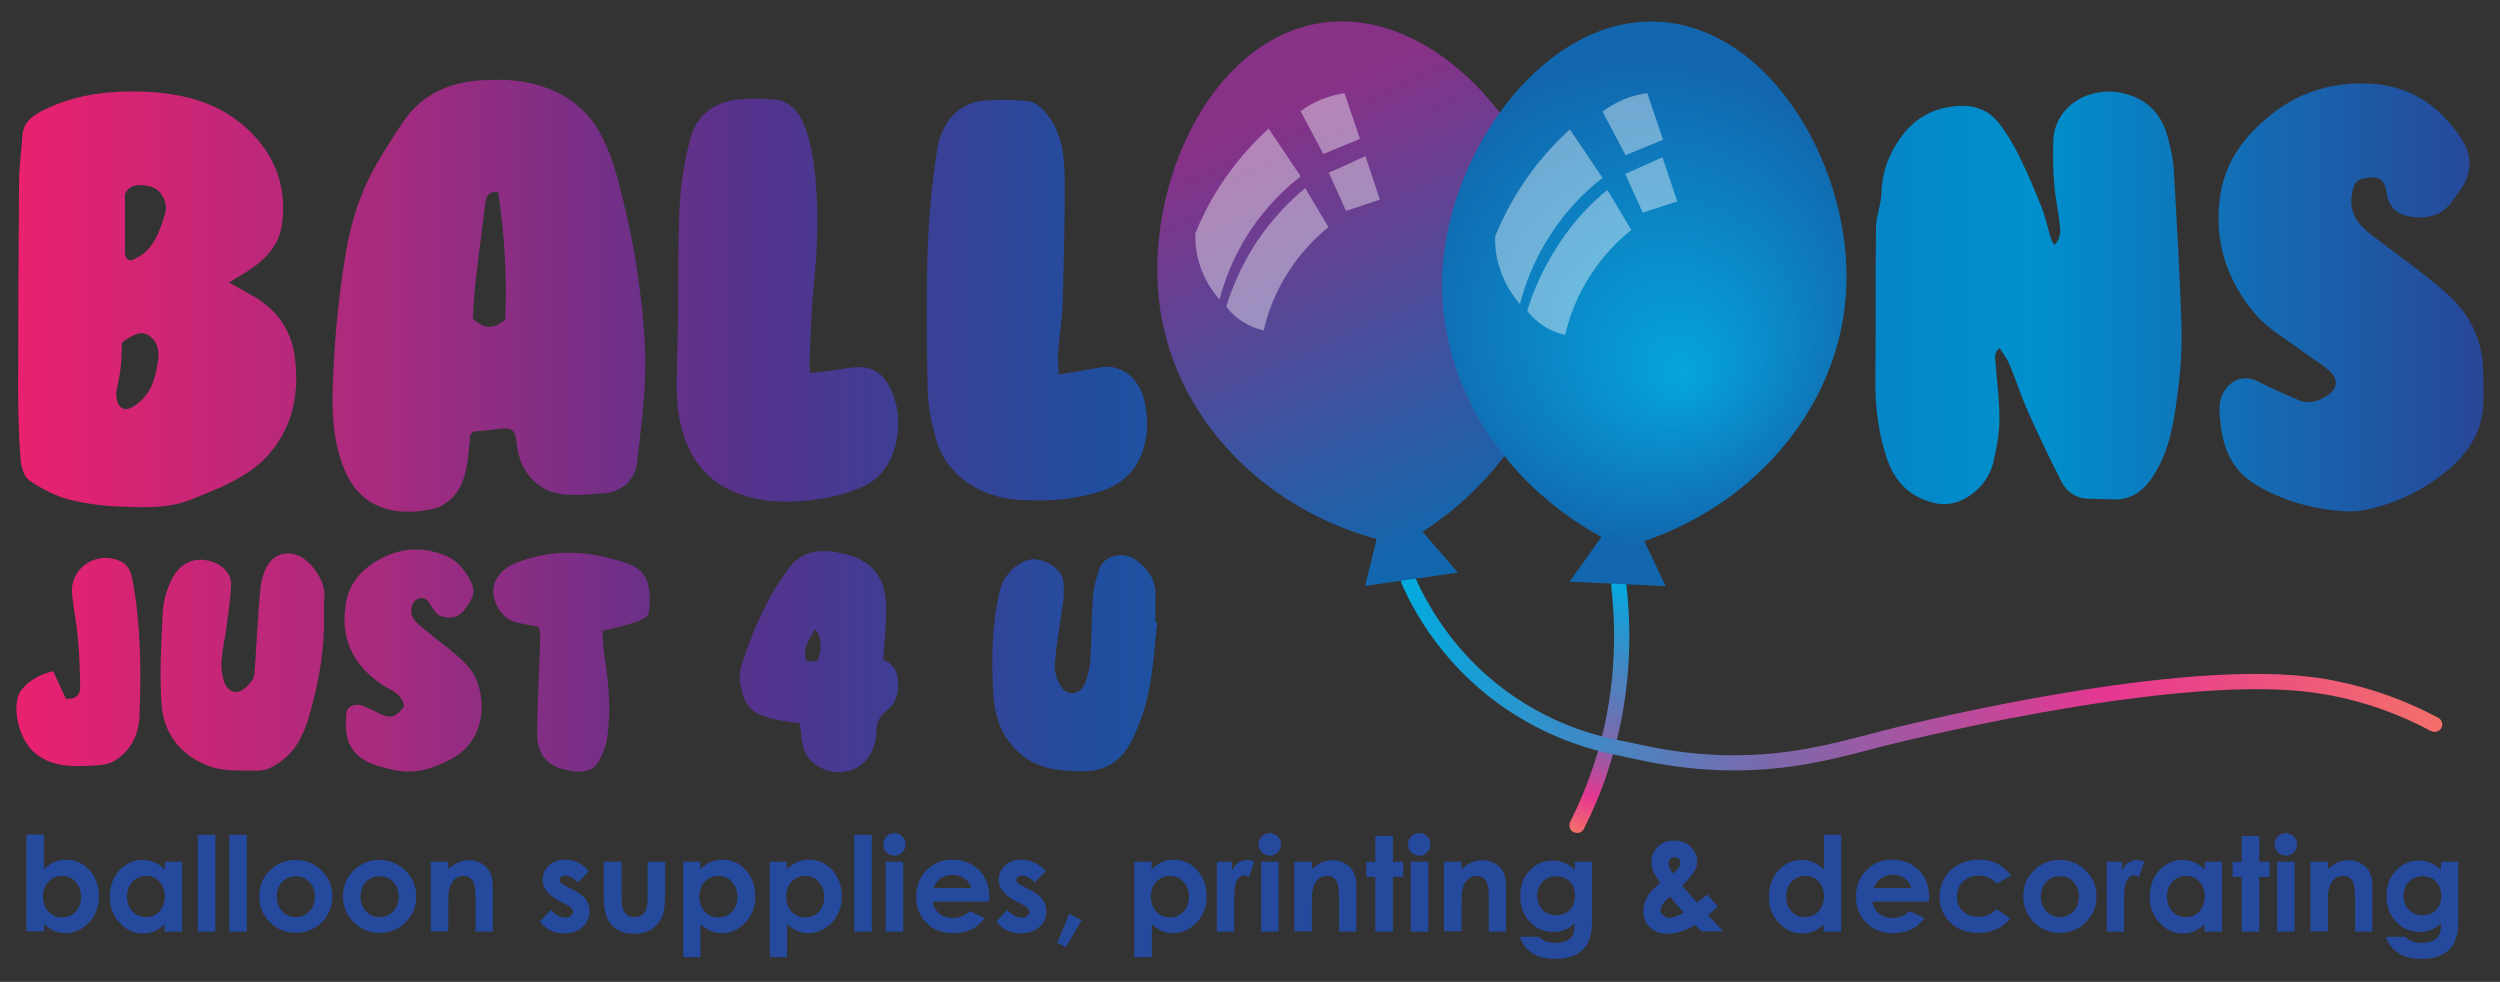 <?xml version="1.0" encoding="utf-8"?>
<!-- Generator: Adobe Illustrator 24.2.3, SVG Export Plug-In . SVG Version: 6.00 Build 0)  -->
<svg version="1.1" id="Layer_1" xmlns="http://www.w3.org/2000/svg" xmlns:xlink="http://www.w3.org/1999/xlink" x="0px" y="0px"
	 viewBox="0 0 826.5 324.6" style="enable-background:new 0 0 826.5 324.6;" xml:space="preserve">
<rect x="0" y="0" width="826.5" height="324.6" fill="#333333" stroke="none"/>
<style type="text/css">
	.st0{fill:none;stroke:#FFFFFF;stroke-width:5;}
	.st1{fill:url(#SVGID_1_);}
	.st2{fill:#FFFFFF;}
	.st3{fill:url(#SVGID_2_);}
	.st4{fill:url(#SVGID_3_);}
	.st5{opacity:0.4;fill:#FFFFFF;}
	.st6{fill:url(#SVGID_4_);}
	.st7{fill:#254A9D;}
	.st8{fill:url(#SVGID_5_);}
	.st9{fill:url(#SVGID_6_);}
	.st10{fill:url(#SVGID_7_);}
	.st11{fill:url(#SVGID_8_);}
</style>
<g>
	<linearGradient id="SVGID_1_" gradientUnits="userSpaceOnUse" x1="5.413" y1="140.895" x2="821.073" y2="140.895">
		<stop  offset="0" style="stop-color:#EA216F"/>
		<stop  offset="0.152" style="stop-color:#A52B7F"/>
		<stop  offset="0.295" style="stop-color:#55328C"/>
		<stop  offset="0.442" style="stop-color:#204E9F"/>
		<stop  offset="0.817" style="stop-color:#0090CD"/>
		<stop  offset="1" style="stop-color:#284698"/>
	</linearGradient>
	<path class="st1" d="M155.5,143.7c-0.5,4.2-0.6,8.1-1.5,11.8c-0.9,4.1-2.6,8-6.2,10.5c-1.2,0.9-2.6,1.8-4,2.1
		c-12.4,2.9-24.4,0.5-29.9-12.8c-4.9-11.7-4.1-23.8-3.5-35.8c0.6-12.2,2-24.3,4-36.3c1.8-10.9,5.4-21.4,11.3-31
		c2.6-4.3,5.3-8.7,8.2-12.8c6-8.3,14.7-12.1,24.6-12.8c7.5-0.5,15-0.3,22.3,2.5c7.9,3,14,8,17.8,15.3c2.8,5.3,4.8,11.2,6.2,17
		c2.4,9.3,4.5,18.8,5.9,28.3c1.5,10.4,2.7,21,2.6,31.5c0,10.6-1.5,21.3-2.7,31.8c-0.7,5.5-4.7,9.4-10.4,10c-4.9,0.5-10,1-14.9,0.3
		c-7.8-1.1-13.4-7.7-14.3-15.6c-0.7-6.1-1.4-6.6-7.6-5.7c-2.3,0.3-4.6,0.4-7,0.7C156.3,143,155.9,143.5,155.5,143.7z M164.7,63.4
		c-3.2,0-3.9,1.3-4.2,3.4c-1.1,9.2-2.4,18.3-3.4,27.5c-0.4,3.8-0.6,7.6-0.8,11c3.9,3.6,6.5,3.6,10.7,0.5
		C167.7,91.8,166.8,77.7,164.7,63.4z M678,78.7c-1-3.3-1.7-6.6-2.9-9.8c-2.3-5.9-4.8-11.7-7.6-17.4c-2-4-4.3-7.9-7.1-11.3
		c-4.4-5.2-10.3-5.9-16.8-4.7c-6.8,1.3-11.8,5-15.6,10.5c-3.7,5.3-5.8,11.1-6,17.8c-0.1,3.9-1.8,7.7-1.8,11.6c-0.2,16,0,32-0.2,47.9
		c-0.2,10,0.7,19.6,4.1,29.1c2.8,7.7,8.1,12.3,15.9,14c8.2,1.8,16.9-5.2,18.9-13.2c1.1-4.7,2.1-9.6,2.1-14.4
		c0.1-6-0.8-12.1-1.2-18.1c-0.1-1.9-0.9-4,1.3-5.6c1.2,1.9,2.5,3.6,3.3,5.5c2.2,5.3,3.9,10.8,6.3,16c3.4,7.6,7,15.2,10.8,22.6
		c1.8,3.5,4.9,5.6,9.1,5.7c2.5,0,5.1,0.1,7.6,0.2c6.8,0.4,11-3.3,14.2-8.6c5.1-8.3,6.4-17.7,7.6-27.1c1-7.4,1.4-15,1.2-22.5
		c-0.6-17.2-1.6-34.3-2.6-51.4c-0.2-3.1-0.9-6.2-1.7-9.2c-1.9-8.1-6.5-13.5-15.1-15.5c-10.7-2.5-22.7,4-23,16
		c-0.1,4.6-0.1,9.2,0.3,13.7c0.3,4.4,1.3,8.8,1.8,13.2c0.3,2.3,0.7,4.8-1.7,7.3C678.5,80,678.2,79.4,678,78.7z M75.7,93.4
		c3.5,2,6.2,3.4,8.9,5c7.2,4.4,11.6,10.9,12.8,19.1c1.6,11.7-0.2,22.7-8,32.1c-4.3,5.2-10,8.5-16,11.3c-3.3,1.5-6.7,2.8-10.1,4.2
		c-7.4,3-15.2,2.7-22.9,2.4c-5.9-0.2-12-0.9-17.7-2.4c-4.6-1.2-9.1-3.6-13-6.3c-1.8-1.2-2.7-4.5-2.9-7c-0.6-7.5-0.8-15-0.8-22.6
		c0-23,0.1-46,0.3-69c0-5.1,0.8-10.1,1.1-15.2c0.3-5.4,4.5-7.4,8.5-9.3c10-4.6,20.8-5.8,31.6-5.4c13.4,0.5,26.1,3.8,35.8,13.8
		c8.1,8.3,11.6,18.6,9.9,30.2c-1,7-5.6,11.7-11.4,15.4C79.9,90.8,78.2,91.9,75.7,93.4z M41.3,64.3c0,6.4,0,12.3,0,18.2
		c0,1.6,0,3.4,2,3.6c7.4-2.7,9.3-9.2,11.3-15.5c1.1-3.6-1.3-7.9-4.7-8.9C46.4,60.8,42.6,60.8,41.3,64.3z M40.3,113.4
		c-0.1,2.7-0.1,5.4-0.4,8c-0.3,2.7-0.9,5.4-1.4,8.1c-0.1,0.6-0.1,1.2,0,1.8c0.4,3.8,2.8,5,5.9,2.9c5.6-3.6,7.1-9.4,7.9-15.4
		c0.4-3.1-0.4-6.3-3.3-8c-2.8-1.7-5.2,0.3-7.6,1.6C41.1,112.6,40.8,113,40.3,113.4z M750.6,38.1c-8.4,6.7-14.7,15-16.5,25.9
		c-2.4,14.9,1.8,28.4,11.4,39.7c4.3,5.1,10.5,8.5,15.9,12.6c2.9,2.2,6.2,4,8.8,6.4c2.9,2.7,2.6,5.6-0.4,7.8
		c-2.9,2.1-6.3,3.2-9.8,1.8c-4.6-1.9-9.1-4-13.5-6.2c-4.1-2.1-8.3-0.9-10.9,2.8c-2.4,3.5-1.9,7.2-1.5,10.9c0.8,8.7,4.1,16,11.8,20.5
		c8.9,5.3,18.6,8,28.9,8.7c2.8,0.2,5.7,0,8.5-0.7c7.6-1.8,14.7-4.8,21.1-9.2c9-6.2,16-13.8,16.6-25.5c0.2-3.1-0.1-6.3,0-9.4
		c0.1-10.8-4-20-11.9-27c-7.6-6.7-15.9-12.6-24-18.7c-4.8-3.6-8.6-7.3-7.6-14.1c0.6-4.1,1.8-5.5,6.1-5.7c3.5-0.2,4.8,1,5.4,5
		c0.8,5,3.5,7.4,8.5,8c5.4,0.7,9.9-0.6,13.2-5.1c1.1-1.6,2.2-3.1,3.3-4.7c3.3-5.3,3.3-10.6-0.1-15.8c-7.9-12.2-18.9-18.8-33.6-18.5
		C769.1,27.7,759.2,31.1,750.6,38.1z M267.6,119.7c0.4-8.7,0.6-17.5,1.5-26.2c1.2-12.1,1.6-24.2,0.3-36.2c-0.5-5-1.4-10.1-3.1-14.8
		c-1.7-4.7-4.5-9.1-10.3-9.6c-3.2-0.3-6.5-0.3-9.8-0.2c-9.1,0.4-15.8,4.5-18.1,13.5c-1.8,7.1-3,14.5-3.4,21.8
		c-0.6,11.7-0.4,23.4-0.5,35c-0.1,8-0.4,16.1-0.5,24.1c0,7.7,1,15.2,4.6,22.2c3.5,6.8,8.9,11.4,16.1,14c8.9,3.2,18.1,3,27.1,1.6
		c5.4-0.9,11.1-2.4,15.8-5.1c10-5.9,12.5-22.4,6.3-32.8c-2.2-3.8-5.6-5.9-10.1-5.6c-3.6,0.2-7.2,0.9-10.8,1.4
		c-1.5,0.2-3,0.3-4.8,0.5C267.8,121.6,267.5,120.6,267.6,119.7z M349.8,116.6c0.4-5.4,1.3-10.7,1.5-16.1c0.4-13.4,0.7-26.8,0.7-40.2
		c0-8.1-0.7-16.4-6.2-23c-1.4-1.7-3.5-3.5-5.5-3.8c-4.8-0.6-9.7-0.6-14.5-0.3c-9.8,0.7-14.8,8.4-16,16.3
		c-1.6,10.6-2.7,21.4-3.1,32.1c-0.5,15.9-0.4,31.7,0,47.6c0.1,5.4,1.3,10.9,2.8,16.1c3.4,12.2,15.2,19.1,26.8,19.9
		c8.6,0.6,17,0.2,25.4-2.1c8.7-2.3,14.4-7.1,16.7-16.1c1.3-5,1-9.4,0-14.3c-1.4-6.6-6.9-12.7-14.8-11.2c-4.3,0.8-8.6,1.5-13.6,2.3
		C350,121.2,349.6,118.9,349.8,116.6z M107.2,198.1c0.5-4.4-1.5-7.9-4.2-11.1c-4.4-5.1-10.9-5.5-14.3-0.5c-1.7,2.5-2.4,5.8-2.7,8.9
		c-0.8,8.3-1.1,16.6-1.7,24.9c-0.1,1.5-0.1,3.3-0.8,4.4c-1.1,1.6-2.7,3.4-4.5,3.9c-2.4,0.8-4.3-1.2-5-3.4c-0.6-2.1-0.9-4.4-0.8-6.6
		c0.3-3.6,1.1-7.2,1.6-10.8c0.6-4.8,1.4-9.6,1.6-14.5c0.1-3.3-2.2-5.8-5-7.1c-6.6-2.9-11.9-0.1-14.6,5.3c-1.7,3.4-2.8,7.3-3,11
		c-0.5,10.1-1.1,20.3-0.4,30.4c0.7,9.3,5.9,16.4,15,20.1c5.3,2.2,10.8,1.6,16.2,1.8c3.5,0.1,6.2-1.4,8.8-3.5
		c5.5-4.2,7.7-10.4,9.4-16.7c2.8-10.2,4.6-20.6,4.3-31.3C107.1,201.8,107,199.9,107.2,198.1z M382,205.7c0-2.8-0.1-5.7,0-8.5
		c0.3-5.1-2.2-8.7-5.9-11.7c-4.2-3.4-10.9-2.2-12.6,2.4c-1.2,3.2-2,6.6-2.2,10c-0.5,6.7-0.4,13.4-0.8,20.1c-0.2,2.7-0.8,5.4-1.8,7.9
		c-1.5,3.8-5.7,4.5-7.9,1.1c-1.4-2.1-2.3-5.1-2.1-7.6c0.6-6.9,1.9-13.8,2.8-20.8c0.3-1.9,0.2-3.8,0.1-5.8c-0.1-5-6.8-8.2-10.4-7.9
		c-4.9,0.5-9.6,5.6-10.7,10.5c-2.6,11.3-2.8,22.8-2.1,34.3c0.4,6.1,2,11.9,6.2,16.8c6.6,7.7,15.2,8.7,24.6,8.4
		c7-0.2,11.7-3.9,14.6-9.4c2.8-5.3,4.8-11.2,6-17c1.5-7.5,1.9-15.2,2.8-22.8C382.4,205.8,382.2,205.8,382,205.7z M292,218.1
		c4.7,1.9,5.5,6.2,4.7,10.9c-0.3,2-1.5,4.3-3.1,5.5c-2.6,2-3.9,4.2-3.9,7.4c0,1.1-0.2,2.2-0.4,3.3c-1.7,8.8-11.1,12.8-18.9,8.1
		c-3.6-2.1-5-5.5-5.4-9.4c-0.2-1.5-0.3-3-0.5-4.8c-2.1-0.3-4-0.5-5.9-0.8c-5.2-1-10.8-2.1-12.8-7.9c-1.1-3.2-1.7-7.2-0.7-10.3
		c3.7-11.6,8.5-22.8,16-32.6c4.5-5.9,11-5.9,17.3-4.6c5.5,1.2,10.7,3.9,13,9.5c1.1,2.6,1.6,5.7,1.6,8.5
		C293,206.5,292.4,212.1,292,218.1z M269.4,208c-1.6,3.4-4.3,6.2-2.8,10.6c1.3,0,2.5,0,3.6,0C272,214.8,271.6,210,269.4,208z
		 M125.9,236.1c-1.7-0.8-3.5-1.7-5.2-2.5c-2.8-1.3-6-0.4-6.2,2.2c-0.3,3.2-0.3,6.9,0.9,9.8c2.6,6.2,8.9,7.6,14.7,8.9
		c6.8,1.6,13.1-0.3,19.3-3.7c12.6-6.8,11.5-23.3,5.6-30.2c-4-4.6-9.3-8-14-12c-1.5-1.2-3.1-2.4-4.2-3.9c-1.6-2.2-0.8-5.8,1.3-6.7
		c2.8-1.1,3.6,1,4.8,2.9c0.7,1.1,1.7,2.4,2.9,2.8c2.7,0.9,5.5,0.7,7.5-1.8c2.1-2.7,4.3-5.5,2.6-9.1c-1.9-3.9-4.4-7.4-8.6-9.1
		c-7.5-3.1-15-2.6-22,1.3c-5.4,3-9.6,7.5-10.8,13.7c-2.3,11.8,1.9,21,11.9,27.7c2.8,1.8,6.5,2.9,7.2,7.1
		C131,237.1,129.2,237.6,125.9,236.1z M178.6,210.8c-0.3,10.7-1,21.5-1,32.2c0,5,2.4,9.4,7.6,11c5.8,1.8,10.6,1.8,12.9-2.5
		c1.3-2.5,2.4-5.2,2.7-8c1.2-8.7,0.5-17.4-0.9-26.1c-0.4-2.8-0.5-5.7-0.8-8.8c4.2-1.1,7.7-1.8,11.2-3c1.6-0.6,4.1-1.8,4.2-2.9
		c0.4-3.5,0.6-7.4-0.6-10.6c-2-5.4-7.8-6.3-12.6-7.6c-10.5-2.8-21.1-2.4-31.4,1.9c-4,1.7-7,5.5-6.8,9.2c0.3,5,3.4,9.1,7.7,10.2
		c2.2,0.5,4.4,0.9,7.2,1.4C178.4,208.5,178.7,209.7,178.6,210.8z M6,230.2c-1.8,5.7,0.8,14.8,5.5,18.7c6.2,5.2,13.6,4.5,20.9,4.1
		c1.9-0.1,3.9-0.5,5.5-1.5c5.4-3.3,7.9-8.6,8.2-14.5c0.6-15.1,0.5-30.3-2.3-45.3c-0.5-2.8-1.6-5.3-4.5-6.4
		c-7.7-3.2-16.2,2.7-15.5,10.9c0.5,5.2,1.6,10.2,2,15.4c0.5,5.2,0.6,10.3,0.7,15.5c0,2.6-1.4,4.2-4.7,3.9c-1.4-2.9-2.8-6-4.2-9.1
		C11.9,223.1,7,226.9,6,230.2z"/>
	<g>
		<path class="st7" d="M14.5,276v11.4c1-1,2.2-1.8,3.4-2.4c1.2-0.5,2.5-0.8,3.9-0.8c3,0,5.6,1.1,7.7,3.4c2.1,2.3,3.2,5.2,3.2,8.8
			c0,3.4-1.1,6.3-3.3,8.6c-2.2,2.3-4.8,3.5-7.7,3.5c-1.3,0-2.6-0.2-3.7-0.7c-1.1-0.5-2.3-1.2-3.4-2.3v2.4H8.7v-32H14.5z M20.5,289.6
			c-1.8,0-3.3,0.6-4.5,1.9c-1.2,1.2-1.8,2.9-1.8,4.9c0,2,0.6,3.7,1.8,5c1.2,1.3,2.7,1.9,4.5,1.9c1.8,0,3.3-0.6,4.5-1.9
			c1.2-1.3,1.8-2.9,1.8-4.9c0-2-0.6-3.6-1.8-4.9C23.9,290.2,22.4,289.6,20.5,289.6z"/>
		<path class="st7" d="M54.4,284.9h5.8v23.1h-5.8v-2.4c-1.1,1.1-2.3,1.8-3.4,2.3c-1.1,0.5-2.4,0.7-3.7,0.7c-3,0-5.6-1.2-7.7-3.5
			c-2.2-2.3-3.3-5.2-3.3-8.6c0-3.6,1.1-6.5,3.2-8.8c2.1-2.3,4.7-3.4,7.7-3.4c1.4,0,2.7,0.3,3.9,0.8c1.2,0.5,2.3,1.3,3.4,2.4V284.9z
			 M48.3,289.6c-1.8,0-3.3,0.6-4.5,1.9c-1.2,1.3-1.8,2.9-1.8,4.9c0,2,0.6,3.6,1.8,4.9s2.7,1.9,4.4,1.9c1.8,0,3.3-0.6,4.5-1.9
			c1.2-1.3,1.8-2.9,1.8-5c0-2-0.6-3.6-1.8-4.9C51.7,290.2,50.1,289.6,48.3,289.6z"/>
		<path class="st7" d="M65.4,276h5.8v32h-5.8V276z"/>
		<path class="st7" d="M75.8,276h5.8v32h-5.8V276z"/>
		<path class="st7" d="M97.7,284.3c2.2,0,4.2,0.5,6.1,1.6s3.4,2.6,4.5,4.4c1.1,1.9,1.6,3.9,1.6,6c0,2.2-0.5,4.2-1.6,6.1
			c-1.1,1.9-2.6,3.4-4.4,4.4c-1.9,1.1-3.9,1.6-6.2,1.6c-3.3,0-6.1-1.2-8.5-3.5c-2.3-2.4-3.5-5.2-3.5-8.6c0-3.6,1.3-6.6,4-9
			C92,285.3,94.7,284.3,97.7,284.3z M97.8,289.7c-1.8,0-3.3,0.6-4.5,1.9c-1.2,1.2-1.8,2.9-1.8,4.8c0,2,0.6,3.6,1.8,4.9
			s2.7,1.9,4.5,1.9s3.3-0.6,4.5-1.9c1.2-1.3,1.8-2.9,1.8-4.9c0-2-0.6-3.6-1.8-4.8C101.1,290.3,99.6,289.7,97.8,289.7z"/>
		<path class="st7" d="M125.4,284.3c2.2,0,4.2,0.5,6.1,1.6s3.4,2.6,4.5,4.4c1.1,1.9,1.6,3.9,1.6,6c0,2.2-0.5,4.2-1.6,6.1
			c-1.1,1.9-2.6,3.4-4.4,4.4c-1.9,1.1-3.9,1.6-6.2,1.6c-3.3,0-6.1-1.2-8.5-3.5c-2.3-2.4-3.5-5.2-3.5-8.6c0-3.6,1.3-6.6,4-9
			C119.8,285.3,122.4,284.3,125.4,284.3z M125.5,289.7c-1.8,0-3.3,0.6-4.5,1.9c-1.2,1.2-1.8,2.9-1.8,4.8c0,2,0.6,3.6,1.8,4.9
			s2.7,1.9,4.5,1.9s3.3-0.6,4.5-1.9c1.2-1.3,1.8-2.9,1.8-4.9c0-2-0.6-3.6-1.8-4.8C128.9,290.3,127.4,289.7,125.5,289.7z"/>
		<path class="st7" d="M142.4,284.9h5.8v2.4c1.3-1.1,2.5-1.9,3.6-2.3c1.1-0.4,2.2-0.6,3.3-0.6c2.3,0,4.2,0.8,5.8,2.4
			c1.3,1.4,2,3.4,2,6v15.2h-5.7v-10.1c0-2.8-0.1-4.6-0.4-5.5s-0.7-1.6-1.3-2.1s-1.4-0.7-2.3-0.7c-1.2,0-2.2,0.4-3,1.2
			c-0.8,0.8-1.4,1.9-1.7,3.2c-0.2,0.7-0.3,2.3-0.3,4.7v9.2h-5.8V284.9z"/>
		<path class="st7" d="M194.7,288.1l-3.6,3.6c-1.5-1.4-2.8-2.2-4-2.2c-0.7,0-1.2,0.1-1.5,0.4c-0.4,0.3-0.6,0.6-0.6,1
			c0,0.3,0.1,0.6,0.3,0.9c0.2,0.3,0.8,0.6,1.7,1.1l2.1,1.1c2.2,1.1,3.8,2.2,4.6,3.4c0.8,1.1,1.2,2.5,1.2,4c0,2-0.8,3.8-2.3,5.1
			s-3.5,2.1-6,2.1c-3.4,0-6-1.3-8.1-3.9l3.6-3.9c0.7,0.8,1.5,1.4,2.4,1.9c0.9,0.5,1.7,0.7,2.4,0.7c0.8,0,1.4-0.2,1.8-0.6
			c0.5-0.4,0.7-0.8,0.7-1.3c0-0.9-0.8-1.8-2.5-2.6l-1.9-1c-3.7-1.9-5.6-4.2-5.6-7.1c0-1.8,0.7-3.4,2.1-4.7c1.4-1.3,3.2-1.9,5.4-1.9
			c1.5,0,2.9,0.3,4.2,1C192.7,285.9,193.8,286.9,194.7,288.1z"/>
		<path class="st7" d="M199.7,284.9h5.8V296c0,2.2,0.1,3.7,0.4,4.5c0.3,0.8,0.8,1.5,1.4,2c0.7,0.5,1.5,0.7,2.4,0.7s1.8-0.2,2.5-0.7
			s1.2-1.1,1.5-2c0.2-0.7,0.4-2.1,0.4-4.3v-11.3h5.8v9.8c0,4-0.3,6.8-1,8.3c-0.8,1.8-1.9,3.2-3.4,4.2c-1.5,1-3.4,1.5-5.8,1.5
			c-2.5,0-4.6-0.6-6.1-1.7c-1.6-1.1-2.7-2.7-3.3-4.7c-0.5-1.4-0.7-3.9-0.7-7.6V284.9z"/>
		<path class="st7" d="M231.5,284.9v2.5c1-1,2.2-1.8,3.4-2.4c1.2-0.5,2.5-0.8,3.9-0.8c3,0,5.6,1.1,7.7,3.4c2.1,2.3,3.2,5.2,3.2,8.8
			c0,3.4-1.1,6.3-3.3,8.6c-2.2,2.3-4.8,3.5-7.7,3.5c-1.3,0-2.6-0.2-3.7-0.7c-1.1-0.5-2.3-1.2-3.4-2.3v10.9h-5.7v-31.5H231.5z
			 M237.5,289.6c-1.8,0-3.3,0.6-4.5,1.9s-1.8,2.9-1.8,4.9c0,2,0.6,3.7,1.8,5c1.2,1.3,2.7,1.9,4.5,1.9c1.8,0,3.3-0.6,4.5-1.9
			s1.8-2.9,1.8-4.9c0-2-0.6-3.6-1.8-4.9C240.9,290.2,239.4,289.6,237.5,289.6z"/>
		<path class="st7" d="M260.1,284.9v2.5c1-1,2.2-1.8,3.4-2.4c1.2-0.5,2.5-0.8,3.9-0.8c3,0,5.6,1.1,7.7,3.4c2.1,2.3,3.2,5.2,3.2,8.8
			c0,3.4-1.1,6.3-3.3,8.6c-2.2,2.3-4.8,3.5-7.7,3.5c-1.3,0-2.6-0.2-3.7-0.7c-1.1-0.5-2.3-1.2-3.4-2.3v10.9h-5.7v-31.5H260.1z
			 M266.2,289.6c-1.8,0-3.3,0.6-4.5,1.9c-1.2,1.2-1.8,2.9-1.8,4.9c0,2,0.6,3.7,1.8,5c1.2,1.3,2.7,1.9,4.5,1.9c1.8,0,3.3-0.6,4.5-1.9
			c1.2-1.3,1.8-2.9,1.8-4.9c0-2-0.6-3.6-1.8-4.9C269.5,290.2,268,289.6,266.2,289.6z"/>
		<path class="st7" d="M282.4,276h5.8v32h-5.8V276z"/>
		<path class="st7" d="M295.7,275.4c1,0,1.9,0.4,2.6,1.1s1.1,1.6,1.1,2.7c0,1-0.4,1.9-1.1,2.6c-0.7,0.7-1.6,1.1-2.6,1.1
			c-1,0-1.9-0.4-2.6-1.1c-0.7-0.7-1.1-1.6-1.1-2.7c0-1,0.4-1.9,1.1-2.6S294.7,275.4,295.7,275.4z M292.8,284.9h5.8v23.1h-5.8V284.9z
			"/>
		<path class="st7" d="M326.9,298.1h-18.6c0.3,1.6,1,2.9,2.2,3.9c1.2,1,2.7,1.5,4.5,1.5c2.2,0,4-0.8,5.6-2.3l4.9,2.3
			c-1.2,1.7-2.7,3-4.4,3.8s-3.7,1.2-6,1.2c-3.6,0-6.6-1.1-8.8-3.4c-2.3-2.3-3.4-5.1-3.4-8.6c0-3.5,1.1-6.4,3.4-8.8
			c2.3-2.3,5.1-3.5,8.5-3.5c3.6,0,6.6,1.2,8.9,3.5c2.3,2.3,3.4,5.4,3.4,9.2L326.9,298.1z M321.1,293.5c-0.4-1.3-1.1-2.3-2.3-3.1
			c-1.1-0.8-2.4-1.2-3.9-1.2c-1.6,0-3,0.5-4.2,1.4c-0.8,0.6-1.5,1.6-2.1,3H321.1z"/>
		<path class="st7" d="M345.7,288.1l-3.6,3.6c-1.5-1.4-2.8-2.2-4-2.2c-0.7,0-1.2,0.1-1.5,0.4s-0.6,0.6-0.6,1c0,0.3,0.1,0.6,0.3,0.9
			c0.2,0.3,0.8,0.6,1.7,1.1l2.1,1.1c2.2,1.1,3.8,2.2,4.6,3.4c0.8,1.1,1.2,2.5,1.2,4c0,2-0.8,3.8-2.3,5.1s-3.5,2.1-6.1,2.1
			c-3.4,0-6-1.3-8.1-3.9l3.6-3.9c0.7,0.8,1.5,1.4,2.4,1.9s1.7,0.7,2.4,0.7c0.8,0,1.4-0.2,1.8-0.6c0.5-0.4,0.7-0.8,0.7-1.3
			c0-0.9-0.8-1.8-2.5-2.6l-2-1c-3.7-1.9-5.6-4.2-5.6-7.1c0-1.8,0.7-3.4,2.1-4.7c1.4-1.3,3.2-1.9,5.4-1.9c1.5,0,2.9,0.3,4.2,1
			C343.7,285.9,344.8,286.9,345.7,288.1z"/>
		<path class="st7" d="M353.5,302.1l4.1,2.1l-5.2,8.9l-2.9-1.4L353.5,302.1z"/>
		<path class="st7" d="M380.7,284.9v2.5c1-1,2.2-1.8,3.4-2.4c1.2-0.5,2.5-0.8,3.9-0.8c3,0,5.6,1.1,7.7,3.4c2.1,2.3,3.2,5.2,3.2,8.8
			c0,3.4-1.1,6.3-3.3,8.6c-2.2,2.3-4.8,3.5-7.7,3.5c-1.3,0-2.6-0.2-3.7-0.7c-1.1-0.5-2.3-1.2-3.4-2.3v10.9H375v-31.5H380.7z
			 M386.8,289.6c-1.8,0-3.3,0.6-4.5,1.9c-1.2,1.2-1.8,2.9-1.8,4.9c0,2,0.6,3.7,1.8,5c1.2,1.3,2.7,1.9,4.5,1.9c1.8,0,3.3-0.6,4.5-1.9
			s1.8-2.9,1.8-4.9c0-2-0.6-3.6-1.8-4.9C390.1,290.2,388.6,289.6,386.8,289.6z"/>
		<path class="st7" d="M402.3,284.9h5v2.9c0.5-1.1,1.2-2,2.1-2.6c0.9-0.6,1.9-0.9,2.9-0.9c0.7,0,1.5,0.2,2.4,0.6l-1.8,5
			c-0.7-0.3-1.2-0.5-1.7-0.5c-0.9,0-1.6,0.6-2.3,1.7c-0.6,1.1-0.9,3.3-0.9,6.5l0,1.1v9.3h-5.7V284.9z"/>
		<path class="st7" d="M419.8,275.4c1,0,1.9,0.4,2.6,1.1s1.1,1.6,1.1,2.7c0,1-0.4,1.9-1.1,2.6c-0.7,0.7-1.6,1.1-2.6,1.1
			c-1,0-1.9-0.4-2.6-1.1c-0.7-0.7-1.1-1.6-1.1-2.7c0-1,0.4-1.9,1.1-2.6S418.8,275.4,419.8,275.4z M416.9,284.9h5.8v23.1h-5.8V284.9z
			"/>
		<path class="st7" d="M427.9,284.9h5.8v2.4c1.3-1.1,2.5-1.9,3.6-2.3c1.1-0.4,2.2-0.6,3.3-0.6c2.3,0,4.2,0.8,5.8,2.4
			c1.3,1.4,2,3.4,2,6v15.2h-5.7v-10.1c0-2.8-0.1-4.6-0.4-5.5c-0.2-0.9-0.7-1.6-1.3-2.1c-0.6-0.5-1.4-0.7-2.3-0.7
			c-1.2,0-2.2,0.4-3,1.2c-0.8,0.8-1.4,1.9-1.7,3.2c-0.2,0.7-0.3,2.3-0.3,4.7v9.2h-5.8V284.9z"/>
		<path class="st7" d="M454.7,276.4h5.8v8.5h3.4v5h-3.4v18.1h-5.8v-18.1h-3v-5h3V276.4z"/>
		<path class="st7" d="M469.2,275.4c1,0,1.9,0.4,2.6,1.1s1.1,1.6,1.1,2.7c0,1-0.4,1.9-1.1,2.6c-0.7,0.7-1.6,1.1-2.6,1.1
			c-1,0-1.9-0.4-2.6-1.1c-0.7-0.7-1.1-1.6-1.1-2.7c0-1,0.4-1.9,1.1-2.6S468.2,275.4,469.2,275.4z M466.4,284.9h5.8v23.1h-5.8V284.9z
			"/>
		<path class="st7" d="M477.4,284.9h5.8v2.4c1.3-1.1,2.5-1.9,3.6-2.3c1.1-0.4,2.2-0.6,3.3-0.6c2.3,0,4.2,0.8,5.8,2.4
			c1.3,1.4,2,3.4,2,6v15.2h-5.7v-10.1c0-2.8-0.1-4.6-0.4-5.5c-0.2-0.9-0.7-1.6-1.3-2.1c-0.6-0.5-1.4-0.7-2.3-0.7
			c-1.2,0-2.2,0.4-3,1.2c-0.8,0.8-1.4,1.9-1.7,3.2c-0.2,0.7-0.3,2.3-0.3,4.7v9.2h-5.8V284.9z"/>
		<path class="st7" d="M520.5,284.9h5.8v19.8c0,3.9-0.8,6.8-2.4,8.6c-2.1,2.5-5.3,3.7-9.5,3.7c-2.3,0-4.2-0.3-5.7-0.8
			c-1.5-0.6-2.8-1.4-3.9-2.5s-1.8-2.4-2.4-4h6.4c0.6,0.6,1.3,1.1,2.2,1.5c0.9,0.3,1.9,0.5,3.2,0.5c1.6,0,2.8-0.2,3.8-0.7
			s1.6-1.1,2-1.9s0.6-2.1,0.6-3.9c-1,1-2.1,1.7-3.2,2.2c-1.1,0.4-2.4,0.7-3.8,0.7c-3.1,0-5.7-1.1-7.8-3.3c-2.1-2.2-3.2-5.1-3.2-8.5
			c0-3.7,1.1-6.6,3.4-8.8c2-2,4.5-3,7.3-3c1.3,0,2.6,0.2,3.8,0.7s2.4,1.3,3.5,2.4V284.9z M514.5,289.7c-1.8,0-3.3,0.6-4.5,1.8
			c-1.2,1.2-1.8,2.8-1.8,4.6c0,1.9,0.6,3.5,1.8,4.7c1.2,1.2,2.7,1.8,4.6,1.8c1.8,0,3.3-0.6,4.4-1.8c1.2-1.2,1.7-2.8,1.7-4.7
			c0-1.9-0.6-3.5-1.8-4.7C517.8,290.3,516.3,289.7,514.5,289.7z"/>
		<path class="st7" d="M564.4,295.7l3.5,4l-1.6,1.5l-1.6,1.4l5,5.3h-7.2l-2.1-2.1c-3.3,1.9-6.3,2.9-9.1,2.9c-2.4,0-4.3-0.7-5.8-2.1
			c-1.5-1.4-2.2-3.2-2.2-5.4c0-1.7,0.4-3.2,1.3-4.7c0.8-1.5,2.3-3,4.3-4.6c-2-2.7-3-5.1-3-7.2c0-1.5,0.7-3.1,2-4.6
			c1.3-1.5,3.2-2.2,5.6-2.2c2.4,0,4.3,0.7,5.6,2.2c1.3,1.5,2,3,2,4.5c0,1.2-0.3,2.3-0.9,3.4c-0.6,1.1-2,2.7-4.1,4.8
			c2.5,3,4.2,4.8,4.9,5.6C561.4,298.2,562.6,297.3,564.4,295.7z M556.7,301.7c-1.1-1.1-2.6-2.8-4.6-5.3c-2.1,1.7-3.1,3.3-3.1,4.6
			c0,0.6,0.3,1.2,0.9,1.7c0.6,0.5,1.3,0.8,2.2,0.8C553.2,303.3,554.8,302.8,556.7,301.7z M553.1,288.8c1.6-1.3,2.4-2.5,2.4-3.6
			c0-0.5-0.2-1-0.5-1.3c-0.4-0.3-0.8-0.5-1.4-0.5c-0.5,0-1,0.2-1.4,0.6c-0.4,0.4-0.6,0.8-0.6,1.3
			C551.6,286.4,552.1,287.5,553.1,288.8z"/>
		<path class="st7" d="M602.9,276h5.8v32h-5.8v-2.4c-1.1,1.1-2.3,1.8-3.4,2.3c-1.1,0.5-2.4,0.7-3.7,0.7c-3,0-5.6-1.2-7.7-3.5
			c-2.2-2.3-3.3-5.2-3.3-8.6c0-3.6,1.1-6.5,3.2-8.8c2.1-2.3,4.7-3.4,7.7-3.4c1.4,0,2.7,0.3,3.9,0.8c1.2,0.5,2.3,1.3,3.4,2.4V276z
			 M596.8,289.6c-1.8,0-3.3,0.6-4.5,1.9c-1.2,1.3-1.8,2.9-1.8,4.9c0,2,0.6,3.6,1.8,4.9s2.7,1.9,4.4,1.9c1.8,0,3.3-0.6,4.5-1.9
			c1.2-1.3,1.8-2.9,1.8-5c0-2-0.6-3.6-1.8-4.9C600.2,290.2,598.7,289.6,596.8,289.6z"/>
		<path class="st7" d="M637.6,298.1h-18.6c0.3,1.6,1,2.9,2.2,3.9c1.2,1,2.7,1.5,4.5,1.5c2.2,0,4-0.8,5.6-2.3l4.9,2.3
			c-1.2,1.7-2.7,3-4.4,3.8s-3.7,1.2-6,1.2c-3.6,0-6.6-1.1-8.8-3.4c-2.3-2.3-3.4-5.1-3.4-8.6c0-3.5,1.1-6.4,3.4-8.8
			c2.3-2.3,5.1-3.5,8.5-3.5c3.6,0,6.6,1.2,8.9,3.5c2.3,2.3,3.4,5.4,3.4,9.2L637.6,298.1z M631.9,293.5c-0.4-1.3-1.1-2.3-2.3-3.1
			c-1.1-0.8-2.4-1.2-3.9-1.2c-1.6,0-3,0.5-4.2,1.4c-0.8,0.6-1.5,1.6-2.1,3H631.9z"/>
		<path class="st7" d="M664.9,289.5l-4.8,2.6c-0.9-0.9-1.8-1.6-2.7-2s-1.9-0.6-3.1-0.6c-2.2,0-3.9,0.6-5.3,1.9s-2,2.9-2,5
			c0,2,0.6,3.6,1.9,4.8s3,1.9,5.1,1.9c2.6,0,4.6-0.9,6-2.6l4.6,3.1c-2.5,3.2-6,4.8-10.5,4.8c-4.1,0-7.2-1.2-9.5-3.6
			c-2.3-2.4-3.4-5.2-3.4-8.4c0-2.2,0.6-4.3,1.7-6.2c1.1-1.9,2.7-3.4,4.7-4.4c2-1.1,4.2-1.6,6.7-1.6c2.3,0,4.3,0.5,6.2,1.4
			C662.2,286.6,663.7,287.9,664.9,289.5z"/>
		<path class="st7" d="M680.9,284.3c2.2,0,4.2,0.5,6.1,1.6c1.9,1.1,3.4,2.6,4.5,4.4c1.1,1.9,1.6,3.9,1.6,6c0,2.2-0.5,4.2-1.6,6.1
			c-1.1,1.9-2.6,3.4-4.4,4.4c-1.9,1.1-3.9,1.6-6.2,1.6c-3.3,0-6.1-1.2-8.5-3.5c-2.3-2.4-3.5-5.2-3.5-8.6c0-3.6,1.3-6.6,4-9
			C675.3,285.3,677.9,284.3,680.9,284.3z M681,289.7c-1.8,0-3.3,0.6-4.5,1.9c-1.2,1.2-1.8,2.9-1.8,4.8c0,2,0.6,3.6,1.8,4.9
			s2.7,1.9,4.5,1.9s3.3-0.6,4.5-1.9c1.2-1.3,1.8-2.9,1.8-4.9c0-2-0.6-3.6-1.8-4.8C684.4,290.3,682.9,289.7,681,289.7z"/>
		<path class="st7" d="M696.5,284.9h5v2.9c0.5-1.1,1.2-2,2.1-2.6c0.9-0.6,1.9-0.9,2.9-0.9c0.7,0,1.5,0.2,2.4,0.6l-1.8,5
			c-0.7-0.3-1.2-0.5-1.7-0.5c-0.9,0-1.6,0.6-2.3,1.7c-0.6,1.1-0.9,3.3-0.9,6.5l0,1.1v9.3h-5.7V284.9z"/>
		<path class="st7" d="M728.8,284.9h5.8v23.1h-5.8v-2.4c-1.1,1.1-2.3,1.8-3.4,2.3c-1.1,0.5-2.4,0.7-3.7,0.7c-3,0-5.6-1.2-7.7-3.5
			c-2.2-2.3-3.3-5.2-3.3-8.6c0-3.6,1.1-6.5,3.2-8.8c2.1-2.3,4.7-3.4,7.7-3.4c1.4,0,2.7,0.3,3.9,0.8c1.2,0.5,2.3,1.3,3.4,2.4V284.9z
			 M722.7,289.6c-1.8,0-3.3,0.6-4.5,1.9c-1.2,1.3-1.8,2.9-1.8,4.9c0,2,0.6,3.6,1.8,4.9s2.7,1.9,4.4,1.9c1.8,0,3.3-0.6,4.5-1.9
			c1.2-1.3,1.8-2.9,1.8-5c0-2-0.6-3.6-1.8-4.9C726,290.2,724.5,289.6,722.7,289.6z"/>
		<path class="st7" d="M741.1,276.4h5.8v8.5h3.4v5h-3.4v18.1h-5.8v-18.1h-3v-5h3V276.4z"/>
		<path class="st7" d="M755.7,275.4c1,0,1.9,0.4,2.6,1.1s1.1,1.6,1.1,2.7c0,1-0.4,1.9-1.1,2.6c-0.7,0.7-1.6,1.1-2.6,1.1
			c-1,0-1.9-0.4-2.6-1.1c-0.7-0.7-1.1-1.6-1.1-2.7c0-1,0.4-1.9,1.1-2.6S754.7,275.4,755.7,275.4z M752.8,284.9h5.8v23.1h-5.8V284.9z
			"/>
		<path class="st7" d="M763.8,284.9h5.8v2.4c1.3-1.1,2.5-1.9,3.6-2.3c1.1-0.4,2.2-0.6,3.3-0.6c2.3,0,4.2,0.8,5.8,2.4
			c1.3,1.4,2,3.4,2,6v15.2h-5.7v-10.1c0-2.8-0.1-4.6-0.4-5.5c-0.2-0.9-0.7-1.6-1.3-2.1c-0.6-0.5-1.4-0.7-2.3-0.7
			c-1.2,0-2.2,0.4-3,1.2c-0.8,0.8-1.4,1.9-1.7,3.2c-0.2,0.7-0.3,2.3-0.3,4.7v9.2h-5.8V284.9z"/>
		<path class="st7" d="M806.9,284.9h5.8v19.8c0,3.9-0.8,6.8-2.4,8.6c-2.1,2.5-5.3,3.7-9.5,3.7c-2.3,0-4.2-0.3-5.7-0.8
			c-1.5-0.6-2.8-1.4-3.9-2.5s-1.8-2.4-2.4-4h6.4c0.6,0.6,1.3,1.1,2.2,1.5c0.9,0.3,1.9,0.5,3.2,0.5c1.6,0,2.8-0.2,3.8-0.7
			s1.6-1.1,2-1.9s0.6-2.1,0.6-3.9c-1,1-2.1,1.7-3.2,2.2c-1.1,0.4-2.4,0.7-3.8,0.7c-3.1,0-5.7-1.1-7.8-3.3c-2.1-2.2-3.2-5.1-3.2-8.5
			c0-3.7,1.1-6.6,3.4-8.8c2-2,4.5-3,7.3-3c1.3,0,2.6,0.2,3.8,0.7s2.4,1.3,3.5,2.4V284.9z M800.9,289.7c-1.8,0-3.3,0.6-4.5,1.8
			c-1.2,1.2-1.8,2.8-1.8,4.6c0,1.9,0.6,3.5,1.8,4.7c1.2,1.2,2.7,1.8,4.6,1.8c1.8,0,3.3-0.6,4.4-1.8c1.2-1.2,1.7-2.8,1.7-4.7
			c0-1.9-0.6-3.5-1.8-4.7C804.3,290.3,802.8,289.7,800.9,289.7z"/>
	</g>
	<g>
		<linearGradient id="SVGID_2_" gradientUnits="userSpaceOnUse" x1="543.142" y1="193.909" x2="514.36" y2="272.987">
			<stop  offset="0" style="stop-color:#01ABDF"/>
			<stop  offset="0.614" style="stop-color:#7B69AC"/>
			<stop  offset="0.848" style="stop-color:#E63791"/>
			<stop  offset="1" style="stop-color:#F3706A"/>
		</linearGradient>
		<path class="st3" d="M520.2,275.1L520.2,275.1c-1.2-0.6-1.7-2.1-1.1-3.4c3-5.9,5.5-12,7.6-18.2c6.3-18.9,8.3-38.9,6-59.5
			c-0.2-1.4,0.8-2.6,2.2-2.8l0,0c1.4-0.2,2.7,0.8,2.8,2.2c2.4,21.4,0.3,42.1-6.2,61.7c-2.1,6.5-4.8,12.8-7.9,19
			C523,275.3,521.5,275.7,520.2,275.1z"/>
		<linearGradient id="SVGID_3_" gradientUnits="userSpaceOnUse" x1="463.185" y1="222.095" x2="807.418" y2="222.095">
			<stop  offset="0" style="stop-color:#01ABDF"/>
			<stop  offset="0.352" style="stop-color:#7B69AC"/>
			<stop  offset="0.679" style="stop-color:#E63791"/>
			<stop  offset="1" style="stop-color:#F3706A"/>
		</linearGradient>
		<path class="st4" d="M573,254.7c-0.3,0-0.5,0-0.8,0c-14.7-0.1-26.3-2.6-33.3-4.1c-1.4-0.3-2.6-0.6-3.6-0.8
			c-12-2.3-29.9-8-46.5-22.4c-10.8-9.4-19.6-21.2-25.4-34.4c-0.6-1.3,0.1-2.8,1.3-3.3l0,0c1.2-0.5,2.7,0,3.2,1.3
			c5.6,12.5,13.9,23.8,24.1,32.7c15.8,13.7,32.7,19.1,44.1,21.2c1,0.2,2.3,0.5,3.8,0.8c6.8,1.5,18.1,3.9,32.3,4c0.3,0,0.5,0,0.8,0
			c18.2,0,31.3-3.4,45.2-7l2.6-0.7c3.8-1,93.6-24,142.4-18.3c4.4,0.5,8.6,1.3,8.8,1.4c11.8,2.3,23.2,6.4,34.1,12.2
			c1.2,0.7,1.7,2.2,1,3.4l0,0c-0.7,1.2-2.2,1.6-3.4,1c-10.4-5.6-21.4-9.5-32.6-11.7c0,0-4.2-0.8-8.4-1.3
			c-47.9-5.6-139.6,17.9-140.6,18.1l-2.6,0.7C605.3,251.2,591.8,254.7,573,254.7z"/>
		<linearGradient id="SVGID_4_" gradientUnits="userSpaceOnUse" x1="424.108" y1="35.945" x2="486.366" y2="173.514">
			<stop  offset="0" style="stop-color:#873187"/>
			<stop  offset="1" style="stop-color:#1266AD"/>
		</linearGradient>
		<path class="st6" d="M515.7,82.6c5.3,35.3-12.4,71.9-45.4,93.2c3.9,4.5,7.8,9,11.7,13.5c-10.2,1.5-20.5,2.9-30.7,4.4
			c1.3-5.2,2.6-10.4,3.8-15.5c-38.1-10.4-66.1-40.2-71.5-75.6c-6.1-39.9,16.1-89.4,53.1-95C473.8,2,509.6,42.8,515.7,82.6z"/>
		<path class="st5" d="M430,58.3l-10.6-15.8c-5,4.6-11,11-16.5,19.6c-3.4,5.4-5.9,10.5-7.7,15c-0.1,2.4,0.1,5.5,1,9
			c1.7,6.3,4.9,10.6,7,12.9c1.4-5.6,4.3-13.9,10.1-22.7C419,67.7,425.4,61.9,430,58.3z"/>
		<path class="st5" d="M431.5,62.2l7.7,12.9c-4,3.2-9.7,8.6-14.5,16.8c-3.9,6.6-5.9,12.8-6.9,17.3c-1.5-0.3-3.5-0.9-5.7-2.1
			c-3.4-1.8-5.5-4.2-6.7-5.7c1.7-5.6,4.7-13.3,10.1-21.5C421,71.7,427,65.9,431.5,62.2z"/>
		<path class="st5" d="M444.5,30.8l5.1,15.1l-12.1,5L430,36.8c1.6-1.3,4-2.8,7-4C439.9,31.7,442.5,31.1,444.5,30.8z"/>
		<path class="st5" d="M439.3,57.1c1.9,4.2,3.8,8.4,5.7,12.6l11.2-3.7l-4.8-14.4C447.4,53.5,443.4,55.3,439.3,57.1z"/>
		<g>
			
				<radialGradient id="SVGID_5_" cx="518.935" cy="58.689" r="81.106" fx="534.19" fy="81.915" gradientTransform="matrix(0.998 5.820685e-02 -5.820685e-02 0.998 28.583 11.482)" gradientUnits="userSpaceOnUse">
				<stop  offset="0" style="stop-color:#05A5DD"/>
				<stop  offset="1" style="stop-color:#1266AD"/>
			</radialGradient>
			<path class="st8" d="M610.3,96.9c-2.3,36.4-28.6,69-66.7,82c2.4,5,4.7,9.9,7.1,14.9c-10.6-0.5-21.2-1-31.8-1.5
				c3.5-4.9,7-9.8,10.5-14.8c-34.1-18.6-54.6-53.1-52.5-88.4c2.4-40.2,34.3-84.1,71.7-81.9C585.9,9.4,612.9,56.5,610.3,96.9z"/>
			<path class="st5" d="M529.8,58.8l-10.8-16c-5.1,4.6-11.3,11.2-16.8,20c-3.5,5.5-6,10.7-7.9,15.3c-0.1,2.4,0.1,5.6,1.1,9.2
				c1.7,6.4,5,10.8,7.1,13.2c1.5-5.7,4.3-14.2,10.3-23.2C518.6,68.3,525.2,62.4,529.8,58.8z"/>
			<path class="st5" d="M531.4,62.8l7.9,13.2c-4.1,3.3-9.9,8.8-14.8,17.1c-4,6.7-6,13-7,17.6c-1.6-0.3-3.6-0.9-5.8-2.1
				c-3.4-1.9-5.6-4.3-6.8-5.8c1.7-5.7,4.8-13.5,10.3-21.9C520.7,72.4,526.8,66.5,531.4,62.8z"/>
			<path class="st5" d="M544.6,30.8l5.2,15.4l-12.4,5.1l-7.6-14.4c1.7-1.3,4.1-2.8,7.1-4.1C539.9,31.6,542.5,31.1,544.6,30.8z"/>
			<path class="st5" d="M537.3,57.5c1.9,4.3,3.9,8.5,5.8,12.8l11.4-3.7L549.6,52C545.5,53.8,541.4,55.7,537.3,57.5z"/>
		</g>
	</g>
</g>
</svg>
